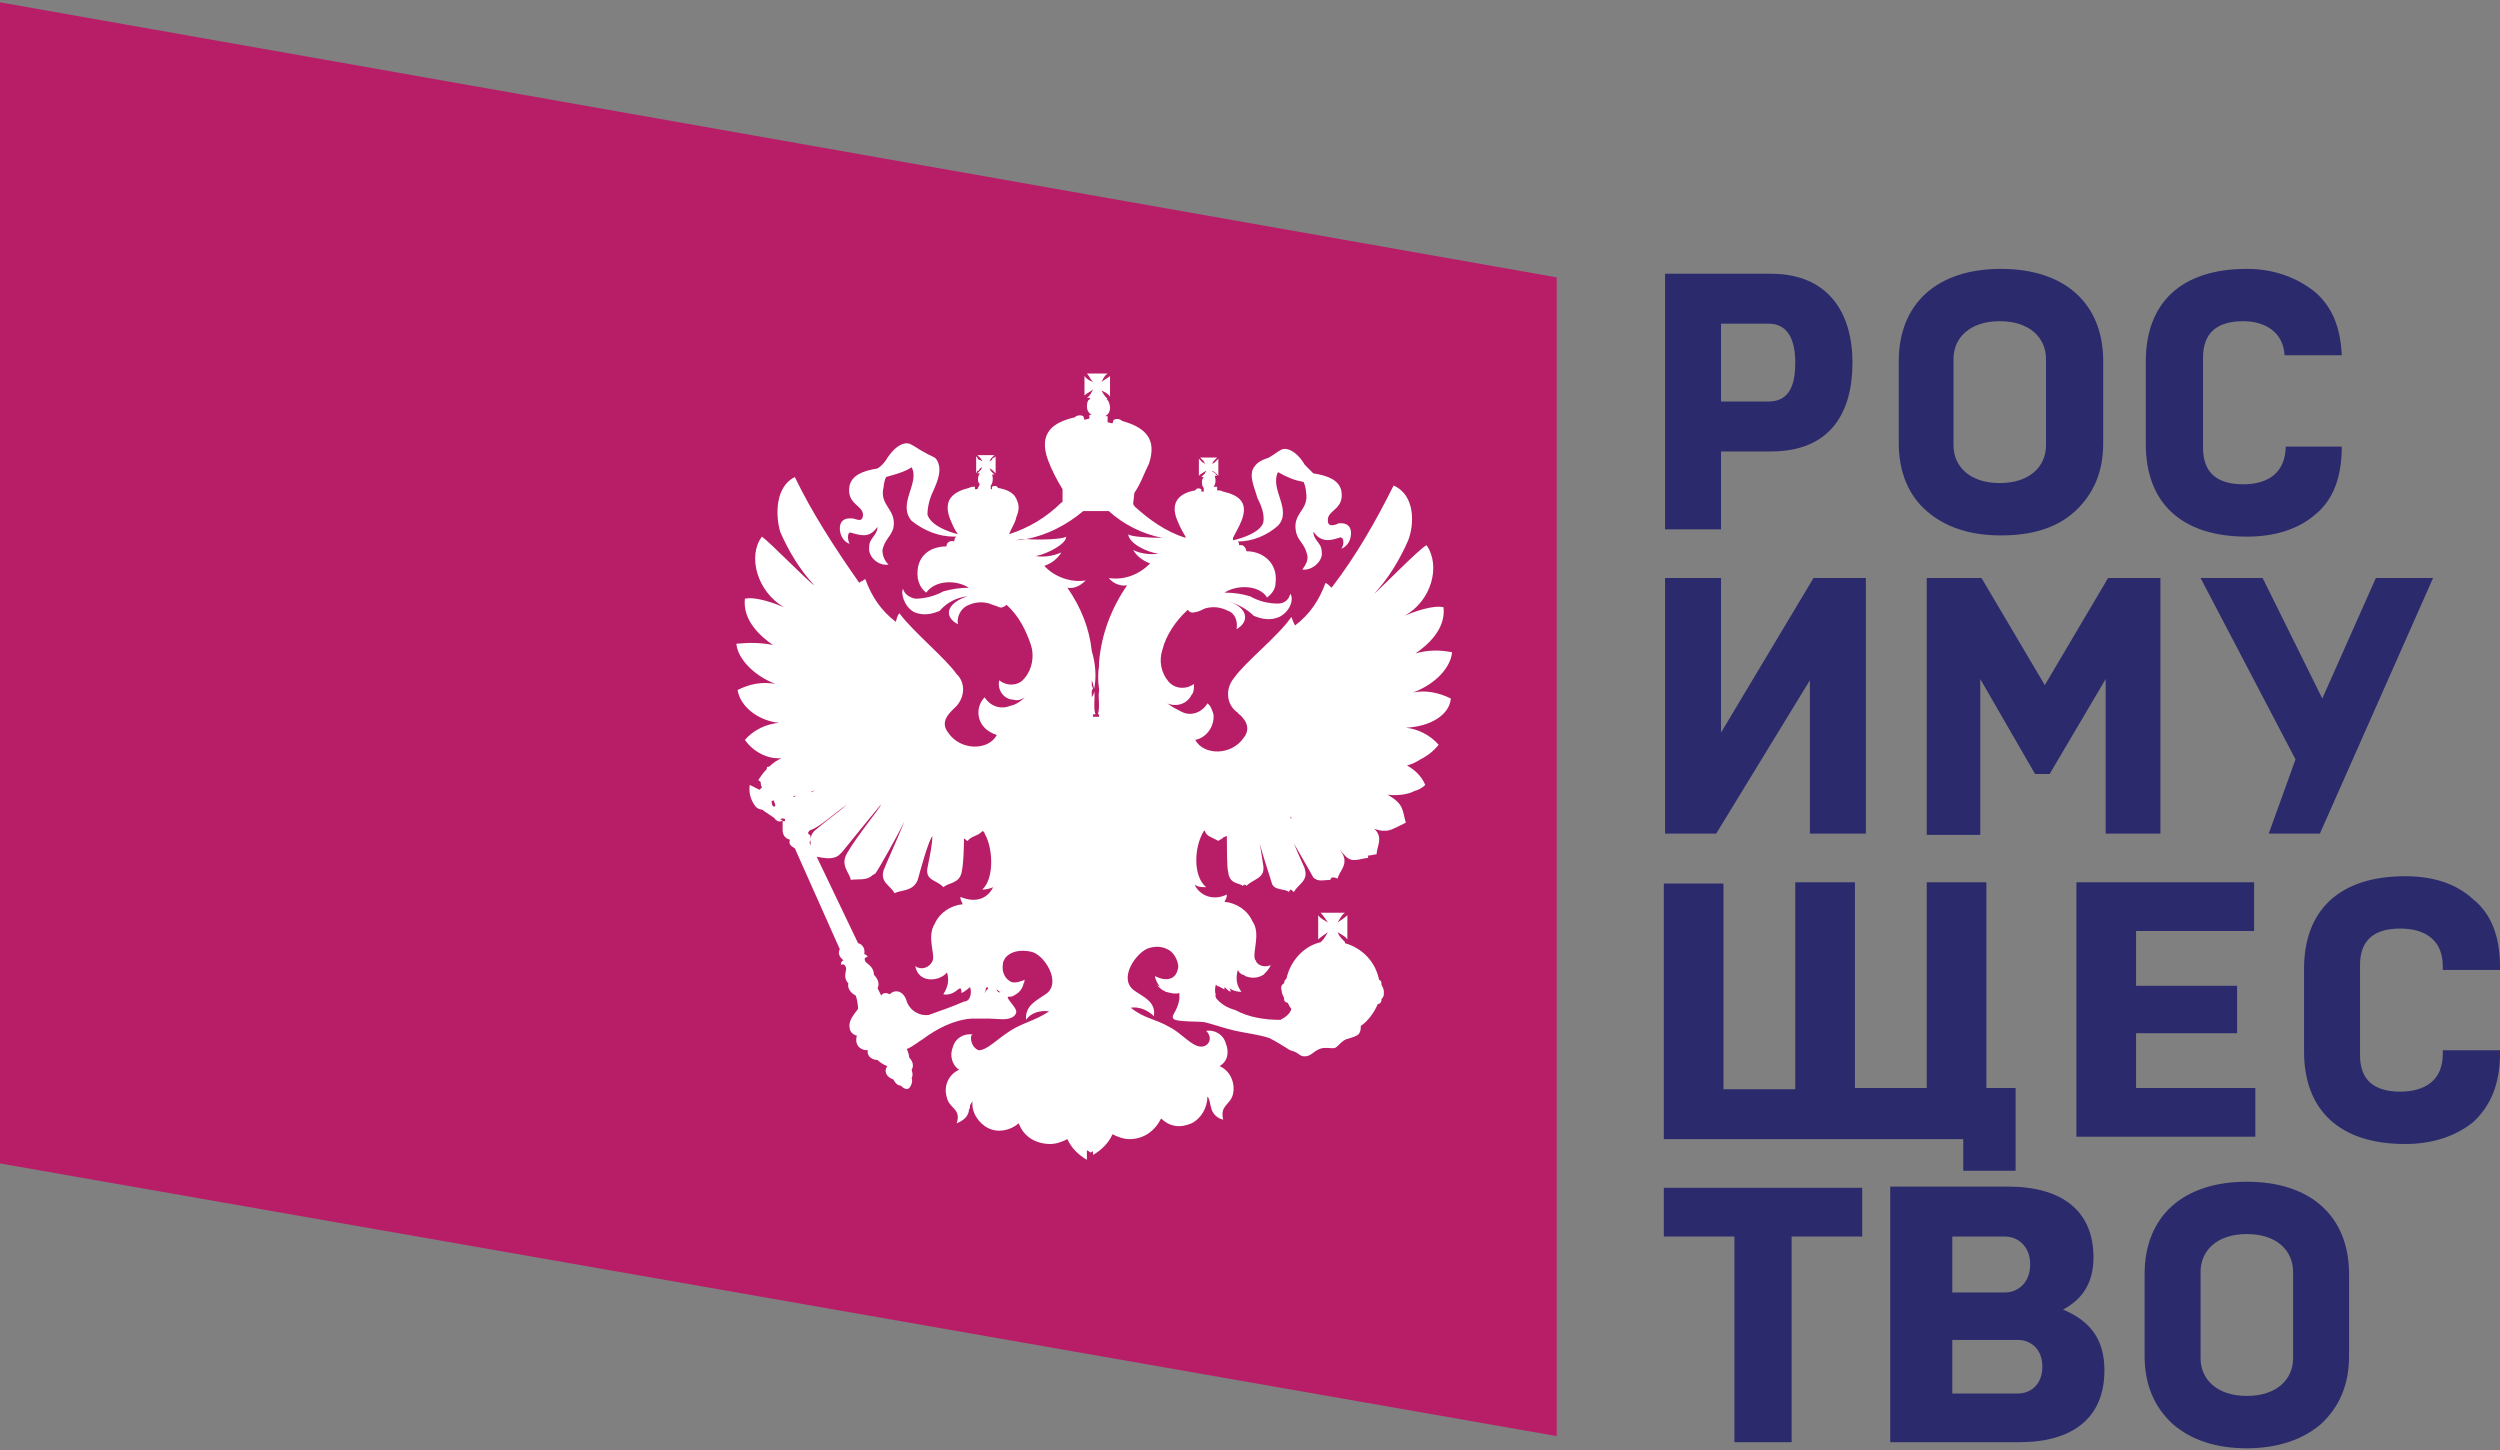 <svg width="100" height="58" viewBox="0 0 100 58" fill="none" xmlns="http://www.w3.org/2000/svg">
<rect x="0" y="0" width="100" height="58" fill="#808080" stroke="none"/>
<g clip-path="url(#clip0_113_85283)">
<path d="M0 0.093L62.269 11.095V57.444L0 46.538V0.093Z" fill="#B81E67"/>
<path d="M58.033 27.941C57.546 27.697 57.011 27.6 56.524 27.697C57.449 27.357 58.033 26.675 58.082 26.091C57.595 25.993 57.108 25.993 56.621 26.139C57.108 25.799 57.839 25.166 57.741 24.289C57.303 24.192 56.524 24.484 56.183 24.63C57.254 24.046 57.644 22.634 57.059 21.806C56.719 22.001 55.209 23.559 54.966 23.754C55.55 23.121 55.988 22.39 56.329 21.612C56.573 20.979 56.621 19.81 55.745 19.421C55.015 20.881 54.236 22.244 53.262 23.51C53.165 23.413 53.116 23.364 53.019 23.316C52.775 23.997 52.386 24.581 51.801 25.02C51.753 24.922 51.704 24.825 51.655 24.679C51.12 25.458 49.805 26.48 49.367 27.113C49.026 27.503 49.026 28.135 49.465 28.476C49.465 28.476 49.513 28.476 49.513 28.525C49.708 28.671 50.097 29.06 49.757 29.499C49.27 30.229 48.15 30.229 47.809 29.596C48.296 29.499 48.588 29.012 48.539 28.574C48.491 28.427 48.442 28.233 48.296 28.135C48.101 28.476 47.663 28.671 47.274 28.476C47.079 28.379 46.884 28.282 46.69 28.135C47.03 28.282 47.468 28.184 47.663 27.795C47.761 27.697 47.761 27.503 47.761 27.357C47.42 27.6 46.982 27.551 46.738 27.259C46.446 26.918 46.349 26.431 46.495 25.993C46.641 25.409 47.03 24.825 47.517 24.387C47.566 24.484 47.663 24.533 47.809 24.484C47.907 24.484 48.101 24.387 48.199 24.338C48.539 24.241 48.832 24.289 49.124 24.435C49.416 24.533 49.513 24.873 49.465 25.166C50.049 24.825 49.854 24.241 49.075 24.046C49.465 24.143 49.854 24.338 50.146 24.63C50.487 24.776 50.828 24.825 51.169 24.679C51.655 24.435 51.753 23.9 51.607 23.754C51.558 23.997 51.363 24.143 51.12 24.143C50.73 24.143 50.341 24.046 50 23.851C49.659 23.754 49.367 23.705 48.978 23.705C49.513 23.364 50.39 23.413 50.682 23.9C50.877 23.754 51.023 23.559 51.023 23.316C51.12 22.537 50.536 22.05 49.854 22.05C49.854 21.952 49.757 21.806 49.659 21.806C49.611 21.806 49.562 21.806 49.562 21.806C49.562 21.758 49.562 21.709 49.513 21.66C50.097 21.66 50.682 21.417 51.12 21.027C51.704 20.394 50.779 19.567 51.12 18.885C51.461 19.08 51.801 19.226 52.142 19.275C52.191 19.372 52.24 19.567 52.24 19.664C52.386 20.443 51.655 20.492 51.85 21.319C51.947 21.66 52.191 21.758 52.288 22.196C52.337 22.39 52.24 22.585 52.094 22.78C52.434 22.829 52.824 22.537 52.873 22.196C52.873 22.098 52.873 21.952 52.824 21.855C52.727 21.66 52.532 21.514 52.532 21.271C52.824 21.66 53.116 21.66 53.554 21.514C53.749 21.417 53.798 21.758 53.651 21.952C53.895 21.855 54.041 21.612 54.041 21.319C54.041 21.076 53.895 20.93 53.651 20.93C53.603 20.93 53.554 20.93 53.554 20.93C53.457 20.979 53.116 21.125 53.116 20.833C53.067 20.394 53.798 20.394 53.651 19.616C53.554 19.226 53.165 19.031 52.532 18.934C52.434 18.837 52.288 18.69 52.191 18.593C51.85 18.009 51.412 17.863 51.217 18.009C51.023 18.106 50.828 18.301 50.633 18.35C50.487 18.398 50.292 18.496 50.195 18.642C49.903 18.983 50.195 19.518 50.292 19.908C50.438 20.2 50.584 20.541 50.536 20.881C50.438 21.271 49.757 21.514 49.319 21.612V21.514C49.416 21.319 49.562 21.076 49.659 20.833C49.951 20.102 49.562 19.81 48.929 19.664C48.832 19.616 48.783 19.616 48.686 19.616V19.567H48.637V19.616H48.686V19.469H48.539C48.637 19.372 48.637 19.177 48.588 19.031H48.686L48.637 18.983C48.637 18.934 48.539 18.885 48.539 18.885C48.491 18.885 48.491 18.837 48.491 18.837L48.588 18.885C48.637 18.934 48.686 18.983 48.686 18.983L48.734 19.031V18.35L48.686 18.398C48.637 18.447 48.588 18.496 48.588 18.496C48.588 18.496 48.539 18.544 48.491 18.544C48.491 18.496 48.539 18.496 48.539 18.447L48.637 18.35L48.686 18.301H48.004L48.053 18.35L48.15 18.447C48.15 18.496 48.199 18.496 48.199 18.544C48.15 18.544 48.15 18.496 48.101 18.496C48.053 18.447 48.004 18.398 48.004 18.398L47.955 18.35V19.031L48.004 18.983L48.15 18.885L48.247 18.837C48.247 18.885 48.199 18.885 48.199 18.934L48.101 19.031L48.053 19.08H48.15C48.053 19.177 48.053 19.421 48.15 19.518V19.664H48.053V19.567C47.955 19.518 47.858 19.518 47.809 19.616C47.225 19.713 46.787 20.054 47.079 20.784C47.176 21.027 47.274 21.222 47.42 21.465V21.514C46.641 21.271 45.959 20.784 45.375 20.248C45.375 20.2 45.326 20.2 45.326 20.151L45.375 19.713C45.618 19.372 45.764 18.934 45.959 18.544C46.3 17.522 45.764 17.084 44.888 16.84C44.791 16.743 44.645 16.743 44.547 16.792L44.499 16.938L44.304 16.889V16.646H44.206C44.304 16.597 44.401 16.5 44.401 16.305C44.401 16.207 44.353 16.013 44.255 15.964H44.304C44.206 15.867 44.109 15.721 44.06 15.623C44.158 15.672 44.304 15.721 44.401 15.867V15.039C44.304 15.136 44.158 15.185 44.06 15.282C44.109 15.185 44.158 15.039 44.304 14.942H43.476C43.574 15.039 43.622 15.185 43.72 15.282C43.622 15.234 43.476 15.185 43.379 15.039V15.818C43.476 15.721 43.622 15.672 43.72 15.575C43.671 15.672 43.622 15.818 43.476 15.915H43.622C43.574 15.964 43.574 16.013 43.525 16.013C43.428 16.256 43.476 16.5 43.671 16.597H43.574V16.743L43.379 16.792L43.33 16.646C43.233 16.597 43.087 16.597 42.989 16.694C42.113 16.889 41.529 17.327 41.918 18.398C42.064 18.788 42.259 19.177 42.502 19.567V20.054C42.502 20.054 42.502 20.102 42.454 20.102C41.87 20.686 41.139 21.125 40.36 21.368C40.458 21.125 40.604 20.93 40.653 20.686C40.799 20.346 40.75 20.151 40.653 19.956C40.653 19.908 40.604 19.908 40.604 19.859C40.458 19.664 40.214 19.567 39.922 19.518C39.873 19.421 39.776 19.421 39.679 19.469V19.567H39.63V19.518V19.421C39.727 19.323 39.727 19.08 39.679 18.983H39.776L39.727 18.934L39.63 18.837C39.63 18.788 39.581 18.788 39.581 18.739L39.679 18.788L39.776 18.885L39.825 18.934V18.252L39.776 18.301C39.727 18.301 39.679 18.35 39.679 18.398C39.63 18.398 39.63 18.447 39.581 18.447C39.581 18.398 39.63 18.398 39.63 18.35L39.727 18.252L39.776 18.204H39.095L39.143 18.252L39.241 18.35C39.241 18.398 39.289 18.398 39.289 18.447C39.241 18.447 39.241 18.398 39.192 18.398C39.143 18.398 39.095 18.35 39.095 18.301L39.046 18.252V18.934L39.095 18.837C39.143 18.837 39.192 18.788 39.192 18.739L39.289 18.69C39.289 18.739 39.241 18.739 39.241 18.788L39.143 18.885L39.095 18.934H39.192C39.095 19.08 39.095 19.275 39.192 19.372L39.095 19.567H38.997V19.469C38.9 19.469 38.851 19.469 38.754 19.518C38.169 19.664 37.731 19.956 37.975 20.686C38.072 20.93 38.169 21.173 38.316 21.368C37.926 21.271 37.245 21.027 37.099 20.589C37.099 20.248 37.196 19.908 37.342 19.616C37.488 19.275 37.731 18.739 37.439 18.35C37.342 18.252 37.147 18.204 37.001 18.106C36.806 18.009 36.612 17.863 36.417 17.765C36.222 17.668 35.833 17.765 35.443 18.398C35.346 18.544 35.248 18.642 35.102 18.739C34.469 18.837 34.08 19.031 33.983 19.421C33.837 20.2 34.567 20.2 34.518 20.638C34.469 20.93 34.226 20.735 34.08 20.735C34.031 20.735 33.983 20.735 33.983 20.735C33.739 20.735 33.593 20.881 33.593 21.125C33.593 21.417 33.739 21.66 33.983 21.758C33.885 21.563 33.885 21.222 34.08 21.319C34.567 21.465 34.81 21.465 35.102 21.076C35.102 21.319 34.908 21.465 34.81 21.66C34.762 21.758 34.762 21.904 34.762 22.001C34.81 22.342 35.151 22.634 35.541 22.585C35.395 22.439 35.297 22.244 35.297 22.001C35.395 21.563 35.638 21.465 35.735 21.125C35.881 20.346 35.151 20.248 35.346 19.469C35.346 19.372 35.395 19.177 35.443 19.08C35.784 18.983 36.173 18.885 36.465 18.69C36.806 19.323 35.881 20.151 36.465 20.833C36.952 21.222 37.537 21.465 38.169 21.465C38.218 21.465 38.267 21.465 38.267 21.465C38.218 21.465 38.169 21.563 38.169 21.66C38.072 21.612 37.926 21.66 37.877 21.758C37.877 21.806 37.829 21.855 37.877 21.855C37.196 21.855 36.612 22.244 36.709 23.121C36.758 23.364 36.855 23.559 37.05 23.705C37.391 23.218 38.218 23.169 38.754 23.51C38.413 23.51 38.072 23.559 37.731 23.656C37.391 23.851 36.952 23.948 36.612 23.948C36.368 23.9 36.173 23.754 36.125 23.559C36.027 23.656 36.125 24.241 36.563 24.484C36.904 24.63 37.245 24.581 37.585 24.435C37.877 24.095 38.267 23.9 38.705 23.851C37.926 24.095 37.683 24.63 38.316 24.971C38.267 24.679 38.413 24.387 38.656 24.241C38.949 24.095 39.241 24.046 39.581 24.143C39.679 24.192 39.873 24.241 39.971 24.289C40.068 24.338 40.214 24.241 40.263 24.192C40.75 24.63 41.042 25.214 41.237 25.799C41.383 26.237 41.285 26.772 40.993 27.113C40.75 27.454 40.263 27.454 39.971 27.21C39.873 27.6 40.166 27.989 40.555 27.989C40.701 28.038 40.847 27.989 40.993 27.892C40.847 28.038 40.653 28.184 40.409 28.233C40.068 28.379 39.63 28.282 39.387 27.892C39.046 28.233 39.046 28.817 39.435 29.158C39.533 29.255 39.727 29.353 39.873 29.401C39.533 30.034 38.413 30.034 37.926 29.304C37.585 28.866 37.975 28.525 38.169 28.33C38.559 27.989 38.656 27.405 38.316 27.016L38.267 26.967C37.829 26.334 36.514 25.263 35.979 24.533C35.881 24.63 35.881 24.727 35.833 24.873C35.248 24.435 34.859 23.851 34.615 23.169C34.567 23.169 34.518 23.218 34.469 23.267C34.469 23.267 34.469 23.267 34.469 23.218C34.469 23.218 34.469 23.267 34.421 23.267L34.372 23.316C33.35 21.855 32.473 20.492 31.792 19.08C31.013 19.469 31.013 20.589 31.207 21.271C31.548 22.05 31.986 22.78 32.571 23.413C32.327 23.267 30.818 21.709 30.477 21.465C29.893 22.244 30.282 23.656 31.354 24.289C31.013 24.143 30.234 23.851 29.796 23.948C29.698 24.825 30.428 25.458 30.915 25.799C30.428 25.701 29.942 25.701 29.455 25.75C29.503 26.334 30.136 27.016 31.013 27.357C30.477 27.259 29.99 27.357 29.503 27.6C29.601 28.233 30.282 28.817 31.159 28.914C30.623 28.963 30.136 29.206 29.796 29.596C30.136 30.083 30.721 30.375 31.256 30.326C31.061 30.424 30.915 30.521 30.769 30.667C30.721 30.667 30.672 30.667 30.672 30.716C30.672 30.716 30.672 30.716 30.672 30.764C30.526 30.91 30.428 31.056 30.331 31.203C30.38 31.251 30.428 31.251 30.428 31.3C30.428 31.349 30.428 31.397 30.477 31.495C30.428 31.543 30.38 31.592 30.38 31.592L29.99 31.397C29.942 31.738 30.039 32.03 30.234 32.274C30.38 32.42 30.575 32.371 30.526 32.42L30.964 32.712C31.061 32.858 31.207 32.907 31.305 32.809V33.199C31.305 33.394 31.402 33.539 31.597 33.588C31.548 33.734 31.597 33.832 31.792 33.929L33.593 37.97C33.496 38.116 33.593 38.311 33.739 38.408C33.642 38.457 33.642 38.505 33.642 38.603C33.691 38.554 33.788 38.554 33.837 38.7C33.885 38.797 33.691 39.09 33.934 39.333C33.885 39.528 34.031 39.723 34.226 39.82C34.275 39.917 34.323 40.209 34.323 40.355C34.226 40.502 33.934 40.794 33.983 41.086C33.983 41.232 34.08 41.378 34.275 41.427C34.177 41.767 34.372 42.011 34.713 42.011C34.664 42.303 34.956 42.4 35.102 42.4C35.2 42.498 35.346 42.595 35.492 42.644C35.346 42.838 35.443 43.082 35.735 43.179C35.784 43.277 35.881 43.423 36.027 43.423C36.125 43.52 36.271 43.617 36.368 43.52C36.465 43.423 36.514 43.228 36.465 43.131C36.514 43.033 36.514 42.936 36.465 42.79C36.563 42.644 36.514 42.449 36.368 42.303C36.368 42.206 36.319 42.059 36.271 41.962C36.514 41.865 36.806 41.621 36.904 41.573C37.488 41.134 38.169 40.794 38.851 40.745C39.095 40.745 39.338 40.745 39.581 40.745C39.922 40.745 40.312 40.842 40.555 40.648C40.604 40.599 40.653 40.55 40.653 40.453C40.604 40.258 40.409 40.112 40.312 39.917C40.312 39.917 40.312 39.917 40.312 39.869C40.409 39.869 40.506 39.869 40.555 39.82C40.75 39.723 40.896 39.577 40.945 39.333L40.993 39.284C40.993 39.284 40.945 39.284 40.945 39.333C40.945 39.284 40.993 39.236 40.993 39.187C40.896 39.236 40.653 39.333 40.458 39.284C40.166 39.138 40.068 38.846 40.117 38.554C40.117 38.457 40.166 38.408 40.214 38.311C40.409 38.067 40.799 37.97 41.237 38.067C41.772 38.165 42.502 39.333 41.821 39.771C41.48 40.015 40.993 40.209 41.042 40.794C41.237 40.502 41.626 40.404 41.967 40.453C41.383 40.842 40.945 40.891 40.409 41.232C39.873 41.573 39.484 42.011 39.143 42.011C38.9 41.913 38.803 41.621 38.851 41.427L38.9 41.378C38.559 41.329 38.218 41.524 38.121 41.865C37.975 42.206 38.072 42.595 38.364 42.79C37.926 42.984 37.731 43.471 37.877 43.91C37.975 44.348 38.462 44.348 38.267 44.932C38.51 44.834 38.705 44.688 38.754 44.445V44.396C38.802 44.348 38.802 44.25 38.802 44.202C38.851 44.153 38.851 44.104 38.9 44.056C38.851 44.494 39.143 44.932 39.533 45.127C39.922 45.321 40.409 45.224 40.75 44.932C40.945 45.468 41.431 45.76 42.016 45.76C42.259 45.76 42.502 45.662 42.697 45.565C42.843 45.906 43.136 46.198 43.476 46.392V46.003C43.525 46.052 43.574 46.052 43.622 46.1C43.671 46.1 43.671 46.052 43.72 46.052V46.198C44.06 46.003 44.353 45.711 44.499 45.37C44.693 45.468 44.937 45.565 45.18 45.565C45.764 45.565 46.203 45.224 46.446 44.737C46.787 45.078 47.225 45.127 47.663 44.932C48.053 44.737 48.296 44.299 48.296 43.861C48.394 43.958 48.394 44.153 48.442 44.299C48.491 44.542 48.686 44.737 48.929 44.786C48.783 44.202 49.221 44.202 49.319 43.764C49.416 43.325 49.221 42.838 48.783 42.644C49.124 42.449 49.172 42.059 49.026 41.719C48.929 41.378 48.588 41.183 48.247 41.232C48.539 41.524 48.345 41.865 48.053 41.865C47.663 41.865 47.274 41.329 46.787 41.086C46.203 40.745 45.764 40.745 45.229 40.307C45.57 40.258 45.91 40.404 46.154 40.648C46.251 40.063 45.716 39.869 45.375 39.625C44.693 39.138 45.472 38.067 45.959 37.921C46.3 37.824 46.543 37.873 46.787 38.019C46.982 38.165 47.079 38.359 47.128 38.603C47.128 38.651 47.128 38.651 47.128 38.7C47.03 39.333 46.446 39.187 46.203 39.041C46.203 39.187 46.3 39.333 46.397 39.479C46.349 39.431 46.3 39.431 46.251 39.382C46.349 39.479 46.446 39.577 46.543 39.625C46.592 39.625 46.592 39.674 46.641 39.674C46.836 39.723 46.982 39.771 47.176 39.723C47.176 39.82 47.176 39.917 47.176 39.966C47.079 40.502 46.836 40.599 46.933 40.745C47.03 40.891 47.955 40.842 48.199 40.891C48.588 40.988 48.978 41.134 49.416 41.232C49.854 41.329 50.341 41.378 50.779 41.524C51.071 41.67 51.363 41.865 51.607 42.011C51.996 42.108 51.947 42.254 52.191 42.254C52.434 42.254 52.532 42.059 52.775 41.962C52.97 41.865 53.311 41.962 53.408 41.913C53.505 41.865 53.554 41.767 53.749 41.621C53.895 41.524 54.138 41.524 54.333 41.378C54.431 41.281 54.431 41.134 54.431 41.037C54.723 40.842 54.966 40.502 55.112 40.161C55.209 40.161 55.258 40.063 55.258 40.015V39.966C55.355 39.869 55.355 39.82 55.355 39.674C55.355 39.577 55.307 39.479 55.258 39.382C55.258 39.284 55.258 39.236 55.161 39.187C55.015 38.457 54.479 37.921 53.798 37.727C53.798 37.678 53.798 37.678 53.798 37.678L53.749 37.629C53.651 37.532 53.554 37.434 53.505 37.288C53.651 37.386 53.798 37.434 53.895 37.58V36.607C53.798 36.704 53.651 36.801 53.505 36.899C53.603 36.753 53.651 36.607 53.798 36.509H52.824C52.921 36.607 53.019 36.753 53.116 36.899C52.97 36.801 52.824 36.753 52.727 36.607V37.58C52.824 37.483 52.97 37.386 53.116 37.288C53.019 37.434 52.97 37.58 52.824 37.678H52.873C52.142 37.824 51.607 38.457 51.461 39.138C51.412 39.187 51.363 39.236 51.363 39.333C51.266 39.382 51.217 39.479 51.266 39.625C51.266 39.723 51.315 39.82 51.363 39.917V39.966C51.363 40.063 51.461 40.112 51.509 40.112C51.558 40.209 51.607 40.307 51.655 40.355C51.607 40.55 51.412 40.696 51.217 40.794C50.584 40.794 49.951 40.696 49.416 40.404C49.075 40.307 48.832 40.161 48.637 39.917C48.637 39.869 48.637 39.869 48.588 39.82H48.637C48.588 39.674 48.588 39.528 48.637 39.382C48.686 39.431 48.686 39.431 48.734 39.479V39.431C48.783 39.479 48.88 39.528 48.978 39.577C48.978 39.528 48.978 39.528 48.978 39.479C49.075 39.577 49.124 39.625 49.221 39.674C49.221 39.625 49.221 39.577 49.172 39.528C49.319 39.625 49.465 39.674 49.659 39.674C49.465 39.431 49.416 39.138 49.513 38.797C49.562 38.895 49.611 38.944 49.708 38.992C49.757 38.992 49.757 38.992 49.805 39.041C50.049 39.138 50.292 39.138 50.536 38.992C50.633 38.895 50.779 38.749 50.828 38.603C50.633 38.7 50.341 38.651 50.243 38.457C50.243 38.408 50.195 38.408 50.195 38.359C50.097 38.067 50.438 37.337 50.097 36.85C49.903 36.412 49.465 36.12 48.978 36.071C49.026 35.974 49.075 35.925 49.075 35.779C48.588 36.023 48.053 35.876 47.809 35.438C47.809 35.438 47.809 35.438 47.809 35.39C47.907 35.487 48.101 35.487 48.247 35.487C47.712 35.049 47.761 33.88 48.15 33.247C48.15 33.247 48.199 33.247 48.199 33.199C48.199 33.442 48.491 33.491 48.734 33.637C48.783 33.588 48.832 33.588 48.88 33.539C48.88 33.539 48.929 33.539 48.929 33.491C48.978 33.491 49.026 33.442 49.075 33.442C49.075 33.491 49.075 33.491 49.075 33.588C49.075 33.783 49.075 34.757 49.124 34.854C49.172 35.39 49.562 35.292 49.708 35.438C49.757 35.39 49.757 35.39 49.805 35.39C49.805 35.39 49.854 35.39 49.854 35.438C50.146 35.146 50.584 35.146 50.536 34.659C50.487 34.319 50.438 34.026 50.39 33.734C50.536 34.319 50.828 35.146 50.877 35.341C50.974 35.633 51.412 35.536 51.558 35.682C51.558 35.633 51.607 35.633 51.607 35.584C51.655 35.584 51.704 35.633 51.753 35.682C51.947 35.341 52.337 35.243 52.191 34.757C52.191 34.708 51.947 34.221 51.753 33.734C52.094 34.319 52.483 35 52.532 35.097C52.727 35.292 52.97 35.195 53.213 35.195C53.213 35.146 53.262 35.146 53.262 35.097C53.359 35.097 53.408 35.097 53.505 35.146C53.554 34.854 53.992 34.562 53.651 34.075C53.603 34.026 53.603 33.978 53.554 33.929C53.651 34.075 53.749 34.172 53.798 34.221C54.09 34.562 54.431 34.319 54.723 34.319C54.723 34.27 54.723 34.27 54.723 34.221C54.869 34.221 54.966 34.172 55.063 34.172C55.063 33.88 55.355 33.491 54.966 33.15C55.502 33.345 55.696 33.15 55.94 33.053C56.037 33.004 56.135 32.955 56.232 32.907C56.086 32.42 56.183 32.176 55.502 31.787C55.842 31.835 56.329 31.787 56.573 31.641C56.767 31.592 56.913 31.495 57.011 31.397C56.865 31.057 56.621 30.813 56.281 30.618C56.475 30.57 56.67 30.472 56.816 30.375C57.108 30.229 57.352 30.034 57.546 29.791C57.206 29.401 56.719 29.158 56.232 29.109C57.254 29.06 57.984 28.574 58.033 27.941ZM38.559 40.063C38.121 40.258 37.683 40.404 37.147 40.599C36.806 40.648 36.417 40.453 36.271 40.063C36.173 39.674 35.833 39.528 35.589 39.771C35.492 39.723 35.346 39.674 35.248 39.82C35.2 39.723 35.151 39.625 35.102 39.528C35.2 39.333 35.102 39.138 34.956 38.992C34.956 38.651 34.664 38.554 34.615 38.457C34.567 38.359 34.567 38.311 34.713 38.262C34.664 38.213 34.615 38.165 34.567 38.165C34.615 37.97 34.518 37.775 34.323 37.727L32.668 34.27C32.96 34.319 33.35 34.416 33.593 34.172C33.593 34.172 33.642 34.124 33.691 34.075C33.885 33.832 35.151 32.274 35.2 32.225L35.248 32.176C35.2 32.322 34.275 33.442 33.885 34.124C33.593 34.611 33.983 34.903 34.031 35.195C34.323 35.146 34.664 35.243 34.908 35C34.956 35 34.956 34.951 35.005 34.951C35.102 34.854 36.027 33.199 36.173 32.858C36.076 33.15 35.395 34.659 35.346 34.805C35.2 35.292 35.589 35.39 35.784 35.73C36.027 35.584 36.514 35.682 36.709 35.195C36.806 34.854 37.099 33.734 37.293 33.442C37.293 33.783 37.196 34.221 37.099 34.708C37.001 35.243 37.488 35.195 37.731 35.487C37.975 35.292 38.364 35.341 38.462 34.903C38.559 34.513 38.559 33.539 38.559 33.539C38.656 33.588 38.656 33.637 38.705 33.637C38.851 33.442 39.095 33.442 39.241 33.296L39.289 33.247C39.338 33.247 39.387 33.296 39.387 33.345C39.727 33.929 39.776 35.146 39.289 35.584C39.435 35.584 39.63 35.536 39.727 35.487C39.484 35.974 38.997 36.12 38.413 35.876C38.413 35.974 38.462 36.071 38.51 36.169C38.023 36.217 37.585 36.509 37.391 36.947C37.05 37.483 37.439 38.213 37.293 38.457C37.196 38.651 36.952 38.797 36.709 38.7C36.66 38.7 36.66 38.651 36.612 38.651C36.758 39.382 37.634 39.236 37.877 38.895C37.975 39.187 37.926 39.479 37.731 39.771C37.926 39.82 38.169 39.723 38.316 39.577C38.364 39.577 38.364 39.528 38.413 39.528C38.462 39.577 38.462 39.674 38.462 39.723C38.559 39.674 38.705 39.577 38.802 39.479C38.851 39.625 38.851 39.82 38.754 39.966C38.705 40.015 38.656 40.063 38.559 40.063ZM32.425 31.689C32.473 31.641 32.571 31.641 32.619 31.592C32.571 31.641 32.473 31.689 32.425 31.689ZM31.84 31.835L31.743 31.884V31.835C31.743 31.835 31.792 31.835 31.84 31.835ZM31.402 32.761C31.402 32.809 31.402 32.858 31.354 32.858L31.207 32.761C31.207 32.761 31.305 32.712 31.402 32.761ZM31.061 31.982L30.964 32.03C30.964 32.128 31.013 32.128 31.013 32.225L30.964 32.274C30.867 32.225 30.867 32.128 30.867 32.03C30.964 32.03 30.964 32.03 31.061 31.982ZM32.425 33.199C32.765 33.101 33.398 32.517 33.885 32.176C33.739 32.322 32.96 32.907 32.619 33.199C32.376 33.394 32.425 33.637 32.425 33.832L32.376 33.686C32.425 33.637 32.425 33.588 32.425 33.491C32.425 33.394 32.376 33.394 32.327 33.345V33.296C32.376 33.247 32.376 33.199 32.376 33.15C32.376 33.247 32.376 33.247 32.425 33.199ZM39.435 39.528L39.484 39.479L39.533 39.528C39.484 39.577 39.435 39.625 39.387 39.723C39.387 39.674 39.435 39.625 39.435 39.528ZM40.02 39.674C40.02 39.723 40.02 39.723 40.02 39.674C39.971 39.723 39.922 39.674 39.873 39.625V39.577C39.922 39.625 39.971 39.674 40.02 39.674ZM41.042 21.563C41.87 21.417 42.697 20.979 43.33 20.443C43.476 20.443 43.671 20.443 43.817 20.443C44.012 20.443 44.158 20.443 44.353 20.443C44.937 20.979 45.716 21.368 46.495 21.514C45.959 21.514 45.18 21.465 45.132 21.368C45.132 21.709 45.862 22.098 46.349 22.147C46.008 22.196 45.618 22.147 45.326 22.001C45.472 22.244 45.716 22.439 46.008 22.537C45.57 22.975 44.986 23.218 44.353 23.121C44.499 23.316 44.791 23.462 45.083 23.413C44.45 24.338 44.06 25.36 43.963 26.48V26.626C43.914 26.918 43.914 27.259 43.963 27.551V27.649C43.914 27.892 44.012 28.282 43.914 28.574H43.963V28.671H43.866H43.72V28.574H43.817C43.72 28.282 43.817 27.892 43.768 27.649C43.768 27.746 43.72 27.795 43.671 27.892V27.649C43.671 27.6 43.72 27.551 43.72 27.551C43.72 27.503 43.671 27.454 43.671 27.405V27.21C43.72 27.308 43.72 27.405 43.768 27.551C43.866 27.064 43.817 26.529 43.671 26.042C43.574 25.117 43.233 24.289 42.697 23.51C42.989 23.559 43.233 23.413 43.428 23.218C42.843 23.316 42.162 23.072 41.772 22.634C42.064 22.537 42.308 22.342 42.454 22.098C42.113 22.244 41.772 22.293 41.431 22.244C41.918 22.147 42.649 21.758 42.649 21.465C42.551 21.563 41.626 21.612 41.042 21.563L40.653 21.612C40.799 21.563 40.896 21.563 41.042 21.563ZM51.607 32.663L51.655 32.712C51.655 32.712 51.655 32.712 51.655 32.761C51.607 32.712 51.607 32.663 51.607 32.663Z" fill="white"/>
<path d="M66.602 21.173V10.95H70.837C73.126 10.95 74.099 12.507 74.099 14.504C74.099 16.5 73.223 18.058 70.837 18.058H68.841V21.173H66.602ZM68.841 16.061H70.74C71.616 16.061 71.811 15.331 71.811 14.504C71.811 13.676 71.568 12.946 70.74 12.946H68.841V16.061Z" fill="#2A2A6C"/>
<path d="M84.129 17.717C84.129 18.885 83.739 19.762 83.009 20.443C82.279 21.125 81.256 21.417 80.039 21.417C78.773 21.417 77.799 21.076 77.069 20.443C76.339 19.81 75.95 18.885 75.95 17.717V14.455C75.95 12.118 77.507 10.755 80.039 10.755C82.571 10.755 84.129 12.118 84.129 14.455V17.717ZM81.84 14.357C81.84 13.53 81.207 12.848 79.99 12.848C78.773 12.848 78.14 13.53 78.14 14.357V17.814C78.14 18.642 78.773 19.323 79.99 19.323C81.207 19.323 81.84 18.642 81.84 17.814V14.357Z" fill="#2A2A6C"/>
<path d="M66.602 33.345V23.121H68.841V29.304L72.541 23.121H74.635V33.345H72.395V27.21L68.647 33.345H66.602Z" fill="#2A2A6C"/>
<path d="M77.069 33.345V23.121H79.26L81.792 27.405L84.323 23.121H86.417V33.345H84.226V27.162L81.986 30.959H81.402L79.211 27.162V33.394H77.069V33.345Z" fill="#2A2A6C"/>
<path d="M91.821 30.375L88.023 23.121H90.506L92.892 27.941L95.034 23.121H97.322L92.795 33.345H90.75L91.821 30.375Z" fill="#2A2A6C"/>
<path d="M78.53 46.831V45.565H66.553V35.341H68.939V43.569H71.811V35.292H74.197V43.52H77.069V35.292H79.455V43.52H80.623V46.831H78.53Z" fill="#2A2A6C"/>
<path d="M83.057 45.516V35.292H90.165V37.24H85.443V39.431H89.484V41.329H85.443V43.52H90.214V45.468H83.057V45.516Z" fill="#2A2A6C"/>
<path d="M92.162 42.059V38.749C92.162 36.412 93.573 35.049 96.203 35.049C97.322 35.049 98.247 35.341 98.929 35.974C99.659 36.558 100 37.483 100 38.652V38.798H97.712V38.652C97.712 37.581 96.981 37.142 96.008 37.142C94.937 37.142 94.401 37.629 94.401 38.603V42.206C94.401 43.179 94.937 43.666 96.008 43.666C96.981 43.666 97.712 43.228 97.712 42.157V42.011H100V42.157C100 43.374 99.611 44.25 98.929 44.883C98.199 45.468 97.274 45.76 96.203 45.76C93.573 45.76 92.162 44.396 92.162 42.059Z" fill="#2A2A6C"/>
<path d="M69.377 57.688V49.46H66.553V47.512H74.489V49.46H71.665V57.688H69.377Z" fill="#2A2A6C"/>
<path d="M75.609 57.688V47.464H80.331C82.473 47.464 83.739 48.437 83.739 50.287C83.739 51.261 83.35 51.943 82.522 52.381C83.544 52.819 84.177 53.501 84.177 54.815C84.177 56.714 82.912 57.688 80.769 57.688H75.609ZM78.092 51.699H80.185C80.721 51.699 81.207 51.31 81.207 50.58C81.207 49.849 80.721 49.46 80.185 49.46H78.092V51.699ZM78.092 55.74H80.721C81.207 55.74 81.694 55.399 81.694 54.669C81.694 53.939 81.207 53.598 80.721 53.598H78.092V55.74Z" fill="#2A2A6C"/>
<path d="M93.963 54.231C93.963 55.399 93.574 56.276 92.843 56.957C92.113 57.59 91.091 57.931 89.874 57.931C88.608 57.931 87.634 57.59 86.904 56.957C86.173 56.276 85.784 55.399 85.784 54.231V50.969C85.784 48.632 87.342 47.269 89.874 47.269C92.405 47.269 93.963 48.632 93.963 50.969V54.231ZM91.724 50.871C91.724 50.044 91.091 49.362 89.874 49.362C88.656 49.362 88.023 50.044 88.023 50.871V54.328C88.023 55.156 88.656 55.837 89.874 55.837C91.091 55.837 91.724 55.156 91.724 54.328V50.871Z" fill="#2A2A6C"/>
<path d="M91.431 17.814C91.431 18.934 90.701 19.372 89.727 19.372C88.656 19.372 88.121 18.885 88.121 17.911V14.309C88.121 13.335 88.656 12.848 89.727 12.848C90.604 12.848 91.334 13.286 91.383 14.211H93.671C93.622 13.091 93.281 12.264 92.6 11.68C91.87 11.095 90.945 10.755 89.873 10.755C87.244 10.755 85.832 12.118 85.832 14.455V17.765C85.832 20.102 87.244 21.465 89.873 21.465C90.993 21.465 91.918 21.173 92.6 20.589C93.33 20.005 93.671 19.08 93.671 17.863H91.431V17.814Z" fill="#2A2A6C"/>
</g>
<defs>
<clipPath id="clip0_113_85283">
<rect width="100" height="57.838" fill="white" transform="translate(0 0.093)"/>
</clipPath>
</defs>
</svg>
